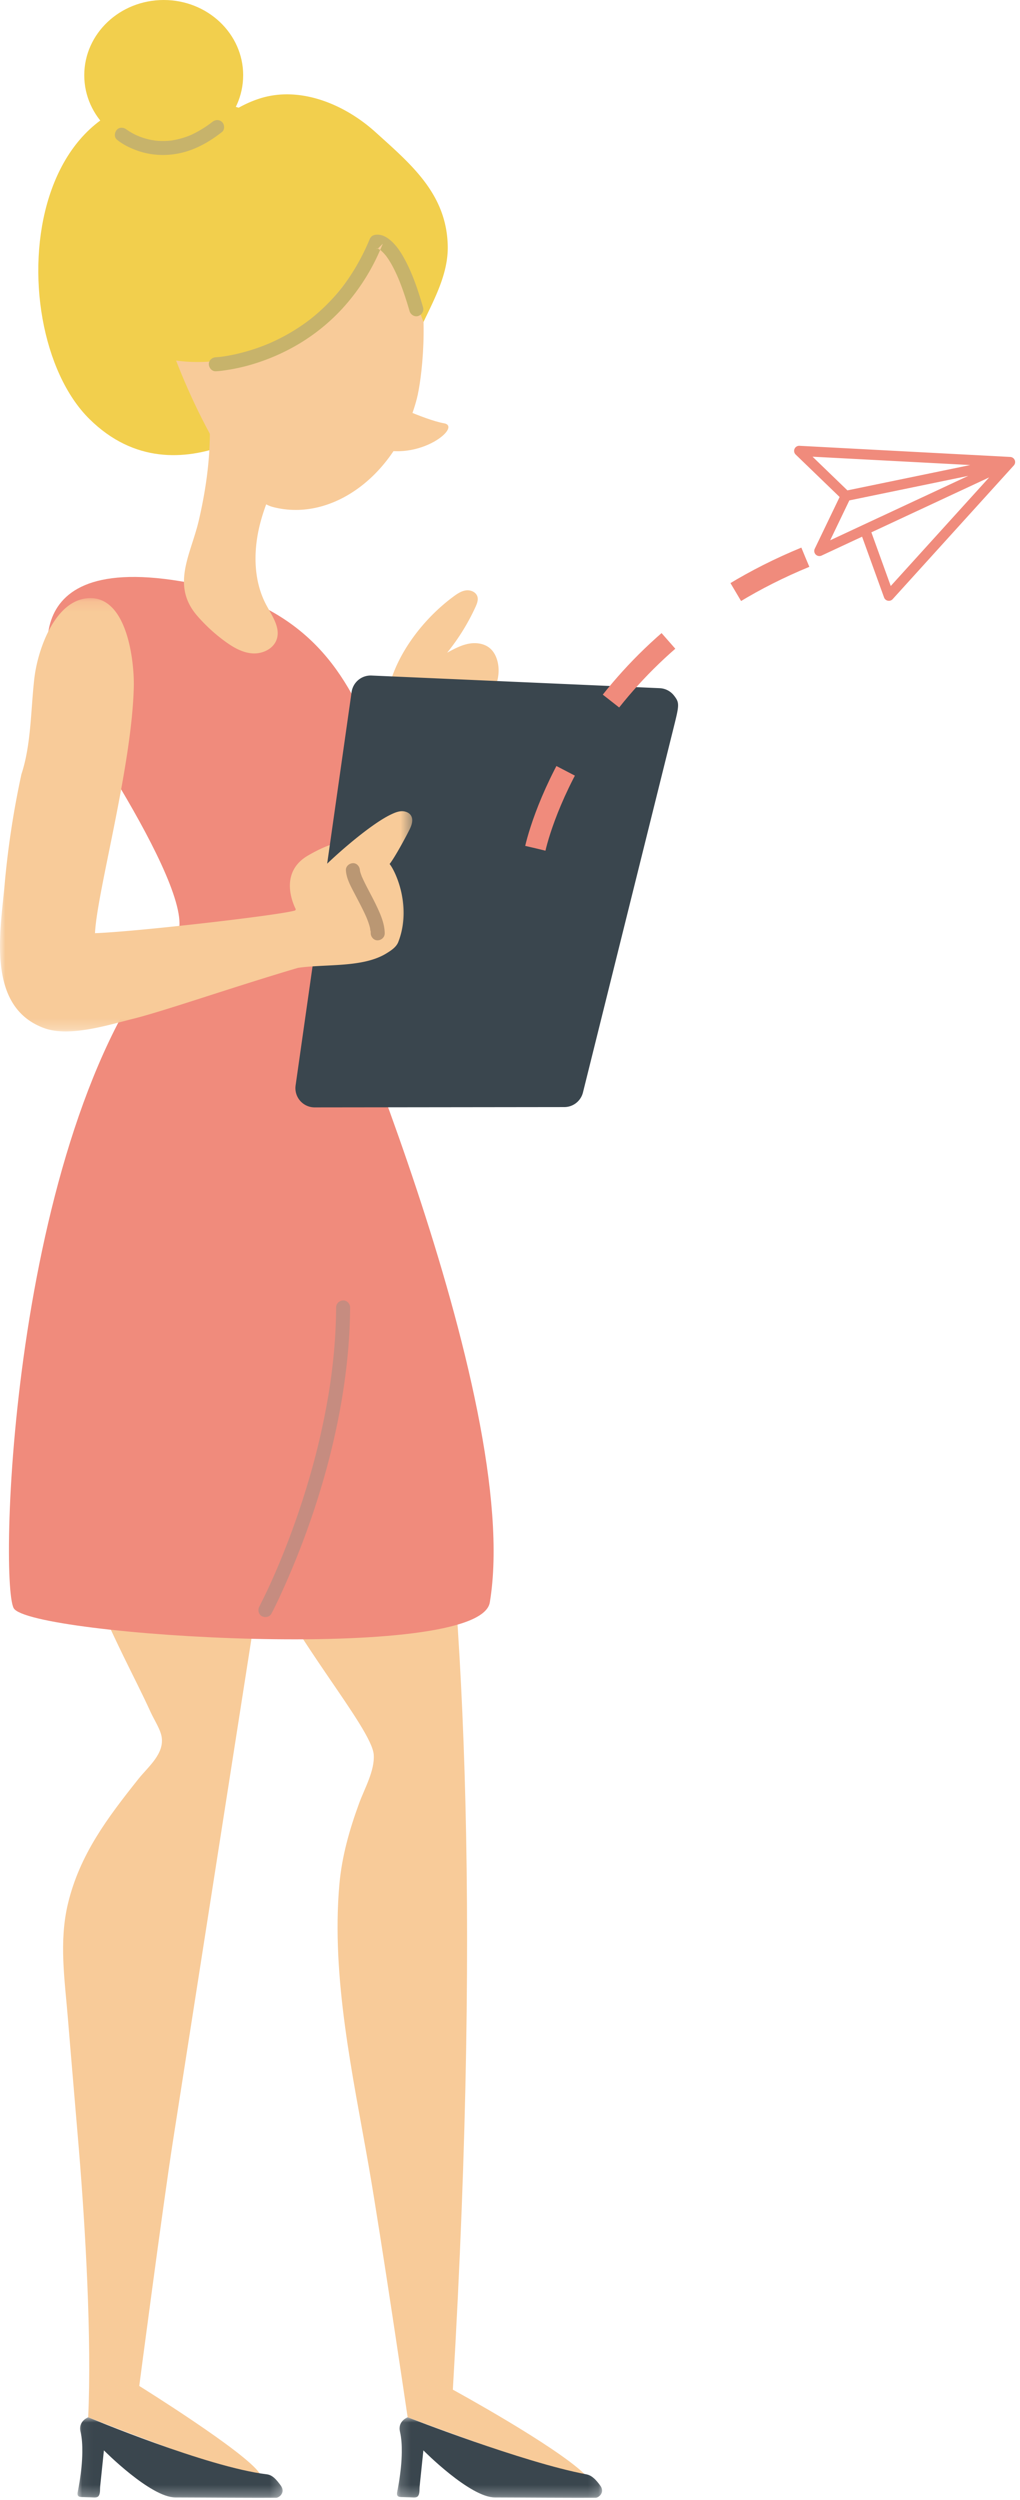 <?xml version="1.0" encoding="UTF-8"?> <svg xmlns="http://www.w3.org/2000/svg" xmlns:xlink="http://www.w3.org/1999/xlink" width="98" height="240" viewBox="0 0 98 240"><defs><path id="a" d="M.16 0h19.705v7.731H.16z"></path><path id="c" d="M.054 0H19.76v7.731H.054z"></path><path id="e" d="M0 .164h39.609v41.594H0z"></path></defs><g fill="none" fill-rule="evenodd"><path fill="#F2CF4D" d="M28.123 38.907S17.206 48.734 8.588 40.22C-.441 31.3 1.858 1.888 25.004 11.081c23.147 9.193 3.12 27.826 3.12 27.826"></path><path fill="#F8CB99" d="M39.166 232.043s18.583 6.963 16.968 5.42c-2.894-2.764-12.625-8.072-12.625-8.072 5.652-95.74-8.04-120.583-8.04-120.583s-2.415-.504-7.302-.62c-11.421-.273-18.251.102-18.252.102-7.255 10.407-7.754 23.102-4.342 34.992 1.556 5.426 3.812 10.609 6.277 15.677.877 1.804 1.8 3.589 2.632 5.414.304.665.901 1.59 1.036 2.287.325 1.675-1.287 2.933-2.227 4.116-2.956 3.715-5.635 7.245-6.767 11.979-.873 3.65-.295 7.37.006 11.079.34 4.18.708 8.356 1.053 12.536.617 7.486 1.237 18.15.89 25.673 0 0 17.412 6.858 16.477 5.392-1.28-2.004-11.57-8.4-11.57-8.4s2.29-17.453 3.232-23.475l8.653-55.333c2.472 6.548 10.448 15.62 10.642 18.202.115 1.526-.89 3.267-1.406 4.68-.931 2.54-1.658 5.098-1.896 7.804-.788 8.936 1.295 18.304 2.824 27.044 1.17 6.689 3.737 24.086 3.737 24.086"></path><path fill="#3A464E" d="M35.472 97.483c.075 2.214 5.238 5.29-4.568 5.406-9.807.117-1.544-9.767-1.544-9.767l6.706-8.676s-.646 11.496-.594 13.037"></path><path fill="#F8CB99" d="M25.844 15.602c-6.612.889-11.164 7.623-10.167 15.04.371 2.76 6.14 16.884 10.549 18.03 5.752 1.495 11.942-3.165 13.825-10.408.85-3.271 3.489-25.04-14.207-22.662"></path><path fill="#F08B7C" d="M1.313 154.369c-1.45-2.682-.21-46.77 15.528-64.349C19.833 86.678 5.3 65.92 5.3 65.92S.052 52.942 17.319 55.79c12.738 2.1 16.08 9.446 18.68 15.443 3.557 8.201 1.93 8.963-1.39 12.235-1.4 1.381-2.688 4.362-4.075 5.756 0 0 19.802 44.945 16.526 64.597-.985 5.91-44.297 3.23-45.747.548"></path><path fill="#F8CB99" d="M17.675 55.786c.012-1.876.956-3.8 1.431-5.85.993-4.28 1.453-8.816.642-13.166-1.686-9.055 9.246 4.744 9.246 4.744-.12-.153-1.809 3.167-1.948 3.47-.858 1.866-1.714 3.724-2.165 5.74-.548 2.451-.481 5.127.7 7.344.559 1.05 1.385 2.18 1.003 3.308-.31.916-1.373 1.412-2.338 1.344-.964-.068-1.84-.58-2.622-1.15a16.034 16.034 0 0 1-2.671-2.452c-.959-1.105-1.285-2.21-1.278-3.332"></path><path fill="#F2CF4D" d="M36.463 23.21c-.585.227-1.308.876-1.618 1.414-7.994 13.873-21.44 9.935-21.624 8.493a39.212 39.212 0 0 1-.064-8.94c.133-1.197.19-2.498.788-3.55.505-.89 1.11-1.742 1.677-2.593 2.31-3.46 5.126-7.18 9.235-8.547 3.868-1.287 8.193.464 11.218 3.197 3.423 3.093 6.837 5.922 6.944 10.922.055 2.596-1.212 4.961-2.33 7.305-.905-2.406-1.816-4.677-2.97-6.973-.388-.772-.823-.896-1.256-.728"></path><path fill="#F8CB99" d="M28.464 87.367s-1.958-3.452 1.133-5.245c3.09-1.792 3.956-1.174 3.956-1.174s-3.287 6.934-5.09 6.419M43.6 57.241c.357-.262.744-.517 1.184-.57.44-.053.943.16 1.08.582.107.333-.033.69-.178 1.01a20.54 20.54 0 0 1-2.726 4.393c.653-.357 1.32-.718 2.05-.86.73-.142 1.548-.032 2.1.465.326.292.537.694.659 1.114.35 1.2 0 2.529-.713 3.556-.713 1.028-1.752 1.787-2.843 2.397-2.706 1.513-7.858 1.132-6.907-3.099.79-3.513 3.444-6.9 6.294-8.988"></path><path fill="#3A464E" d="M64.756 66.768a1.847 1.847 0 0 0-1.375-.708l-27.69-1.214a1.85 1.85 0 0 0-1.91 1.586l-5.38 37.762a1.847 1.847 0 0 0 1.83 2.108h.002l23.987-.03c.847-.001 1.585-.58 1.79-1.402l8.694-34.949c.561-2.258.607-2.443.052-3.153"></path><path fill="#C68C80" d="M26.077 154.9c.262-.492.502-.996.739-1.5a78.489 78.489 0 0 0 3.976-10.403 70.42 70.42 0 0 0 1.873-7.663c.53-2.883.873-5.806.955-8.738.01-.364.016-.728.019-1.093.002-.352-.311-.688-.673-.672-.366.016-.67.295-.672.672a51.462 51.462 0 0 1-.22 4.408 56.618 56.618 0 0 1-.37 3.053c-.053.356-.11.71-.17 1.065a68.912 68.912 0 0 1-1.78 7.738 78.248 78.248 0 0 1-2.905 8.258l-.115.275c-.046.111.06-.14-.005.013l-.064.15c-.271.636-.55 1.268-.84 1.895-.287.62-.593 1.228-.896 1.839a.266.266 0 0 1-.013.024c-.165.31-.088.746.242.92.311.164.743.09.92-.241"></path><g transform="translate(37.983 232.043)"><mask id="b" fill="#fff"><use xlink:href="#a"></use></mask><path fill="#3A464E" d="M18.338 5.472c.591.112.969.578 1.335 1.06.522.691-.157 1.194-.422 1.196-.68.004-1.36.003-2.04.002-1.744-.003-3.489-.012-5.234-.022-.8-.003-1.601-.008-2.402-.01-2.413-.004-6.88-4.523-6.88-4.523l-.361 3.473c-.03.287.036.725-.19.951-.16.161-.542.084-.756.084-.182 0-.363-.011-.545-.016-.43-.01-.77.026-.664-.506.066-.331.126-.664.18-.997.146-.925.249-1.86.26-2.797C.628 2.698.594 2.02.442 1.366.21.366 1.183 0 1.183 0s11.065 4.325 17.155 5.472" mask="url(#b)"></path></g><g transform="translate(7.395 232.043)"><mask id="d" fill="#fff"><use xlink:href="#c"></use></mask><path fill="#3A464E" d="M18.232 5.472c.598.072.97.578 1.335 1.06.523.691-.156 1.194-.422 1.196-.68.004-1.36.003-2.039.002-1.745-.003-3.49-.012-5.234-.022-.8-.003-1.602-.008-2.403-.01-2.412-.004-6.88-4.523-6.88-4.523l-.36 3.473c-.03.287.035.725-.19.951-.16.161-.542.084-.756.084-.182 0-.363-.011-.545-.016-.43-.01-.77.026-.664-.506.066-.331.126-.664.18-.997.146-.925.249-1.86.26-2.797C.522 2.698.49 2.02.337 1.366.105.366 1.078 0 1.078 0S12.52 4.79 18.232 5.472" mask="url(#d)"></path></g><g transform="translate(0 57.253)"><mask id="f" fill="#fff"><use xlink:href="#e"></use></mask><path fill="#F8CB99" d="M37.432 25.685c.493-.614 1.575-2.612 1.922-3.319.202-.41.375-.912.145-1.309-.18-.312-.569-.455-.929-.439-.36.017-.699.167-1.024.322-2.066.986-5.906 4.352-7.447 6.07-.75.837-1.737 3.13-1.725 3.127l-.019.007c-1.308.436-15.075 2.026-19.227 2.183.172-3.893 3.585-16.129 3.728-23.75.044-2.315-.64-9.018-4.704-8.37C5.136.69 3.607 5.252 3.304 7.827c-.348 2.949-.3 6.395-1.244 9.23A86.163 86.163 0 0 0 .438 27.72c-.402 4.488-1.755 11.696 3.815 13.724 2.422.882 6.18-.313 8.565-.908 3.019-.753 9.396-2.985 15.807-4.881 2.73-.394 6.254.006 8.52-1.401.439-.272.932-.591 1.124-1.087 1.326-3.413-.282-6.817-.837-7.482" mask="url(#f)"></path></g><path fill="#C7B36B" d="M20.736 35.64c.428-.02.858-.087 1.28-.155a18.05 18.05 0 0 0 2.85-.712 19.731 19.731 0 0 0 3.925-1.806 18.743 18.743 0 0 0 4.09-3.333 20.157 20.157 0 0 0 3.513-5.341c.136-.3.264-.601.389-.905l-.47.47c.015-.005.032-.006.047-.01-.289.076-.191.014-.113.02.023 0 .059.008.081.003.043-.008-.222-.045-.124-.016.018.005.037.007.056.012.041.01.08.025.121.037.127.038-.16-.079-.078-.034.024.014.05.025.076.038.054.028.107.06.158.095.028.018.054.04.082.058.072.044-.144-.12-.08-.062l.052.042a3.484 3.484 0 0 1 .404.406c.035.04.069.083.103.125.067.083-.009-.002-.035-.046.018.03.043.056.063.084.4.547.716 1.155.995 1.77.051.113.1.226.15.34.004.01.04.096.009.021-.032-.076.015.037.02.05l.077.188c.108.27.21.544.31.818.244.682.461 1.373.663 2.068.097.338.478.583.827.47.342-.111.574-.466.47-.827-.467-1.611-1.005-3.242-1.818-4.715-.402-.729-.894-1.452-1.586-1.933-.3-.207-.68-.356-1.05-.334-.064.004-.159.013-.232.034a1.05 1.05 0 0 0-.166.07c-.205.12-.274.317-.359.522-.08.194.028-.064-.02.05l-.09.207a21.087 21.087 0 0 1-1.124 2.196 19.37 19.37 0 0 1-1.267 1.889c-.014.019-.127.163-.028.037l-.067.085a17.106 17.106 0 0 1-.527.639 18.125 18.125 0 0 1-2.162 2.115c-.122.1-.245.198-.368.295-.027.022-.1.078.026-.019l-.092.07a17.714 17.714 0 0 1-.96.682 18.64 18.64 0 0 1-2.902 1.57l-.086.036c-.083.037.164-.067.041-.017l-.17.07a18.599 18.599 0 0 1-2.222.75c-.622.168-1.253.305-1.89.402l-.165.024c-.027.005-.054.008-.082.012.282-.044.138-.018.072-.01-.088.01-.175.021-.263.03-.104.011-.209.019-.313.027a.559.559 0 0 1-.04.003c-.352.015-.69.298-.673.672.016.35.296.689.672.672"></path><path fill="#F2CF4D" d="M23.363 7.223c0 3.99-3.418 7.224-7.634 7.224s-7.634-3.234-7.634-7.224C8.095 3.234 11.513 0 15.73 0s7.634 3.234 7.634 7.223"></path><path fill="#C7B36B" d="M11.232 13.403c.58.479 1.279.815 1.984 1.064 1.49.526 3.146.538 4.656.085 1.278-.383 2.42-1.067 3.463-1.887.277-.219.245-.725 0-.951-.295-.27-.655-.233-.95 0-.422.331-.917.656-1.406.923-.48.263-.746.383-1.232.545-.406.136-.82.23-1.24.3-.183.031.144-.013-.037.006l-.106.012a6.965 6.965 0 0 1-1.387.002 7.62 7.62 0 0 1-.091-.01c-.161-.019-.006-.019-.001 0-.004-.014-.227-.035-.262-.042a6.865 6.865 0 0 1-1.252-.355c-.046-.018-.11-.061-.16-.065.127.01.122.054.038.016l-.117-.053a6.542 6.542 0 0 1-.543-.283 5.362 5.362 0 0 1-.398-.254l-.102-.075c-.036-.025.178.141.093.072-.27-.224-.689-.286-.95 0-.227.247-.29.712 0 .95"></path><path fill="#BA9773" d="M33.234 83.531c.039.821.502 1.606.87 2.319.224.432.453.862.671 1.297a19.55 19.55 0 0 1 .393.826l.043.1c.006.011.04.095.009.017-.032-.075.027.069.036.092.026.064.051.129.075.194.086.229.162.462.219.699.022.092.017.249.064.328-.001-.002-.012-.145-.01-.074 0 .034.006.07.009.103.003.054.005.107.005.16.004.352.307.69.672.673.362-.016.676-.296.673-.673-.009-.964-.433-1.895-.842-2.747-.41-.855-.89-1.676-1.283-2.539l-.063-.142c-.02-.042-.062-.092.017.042-.014-.023-.022-.052-.032-.077-.035-.09-.07-.18-.1-.273a2.644 2.644 0 0 1-.07-.247c-.007-.036-.008-.086-.022-.12.031.074.017.168.01.042-.016-.35-.297-.69-.672-.672-.35.015-.69.296-.672.672"></path><path fill="#F8CB99" d="M36.66 38.332s4.104 1.97 5.992 2.299c1.888.328-2.791 4.063-7.059 2.134-4.268-1.93 1.067-4.433 1.067-4.433"></path><path stroke="#F08B7C" stroke-dasharray="8" stroke-width="2" d="M51.435 81.425c.735-3.177 5.91-19.7 25.938-27.935"></path><path fill="#F08B7C" d="M81.604 48.036L93.03 45.68l-10.137 4.724h-.001l-3.129 1.46 1.841-3.828zm2.116 3.065l11.319-5.275-9.457 10.426L83.72 51.1zm-5.652-7.261l15.15.8-11.8 2.433-3.35-3.233zm18.995.024l-20.254-1.07a.489.489 0 0 0-.364.839l4.224 4.076-2.39 4.968a.489.489 0 0 0 .232.653c.131.063.287.066.422.003l3.894-1.815 2.11 5.83a.487.487 0 0 0 .368.317.494.494 0 0 0 .461-.15l11.64-12.835a.485.485 0 0 0 .088-.515v.002a.495.495 0 0 0-.43-.303z"></path></g></svg> 
